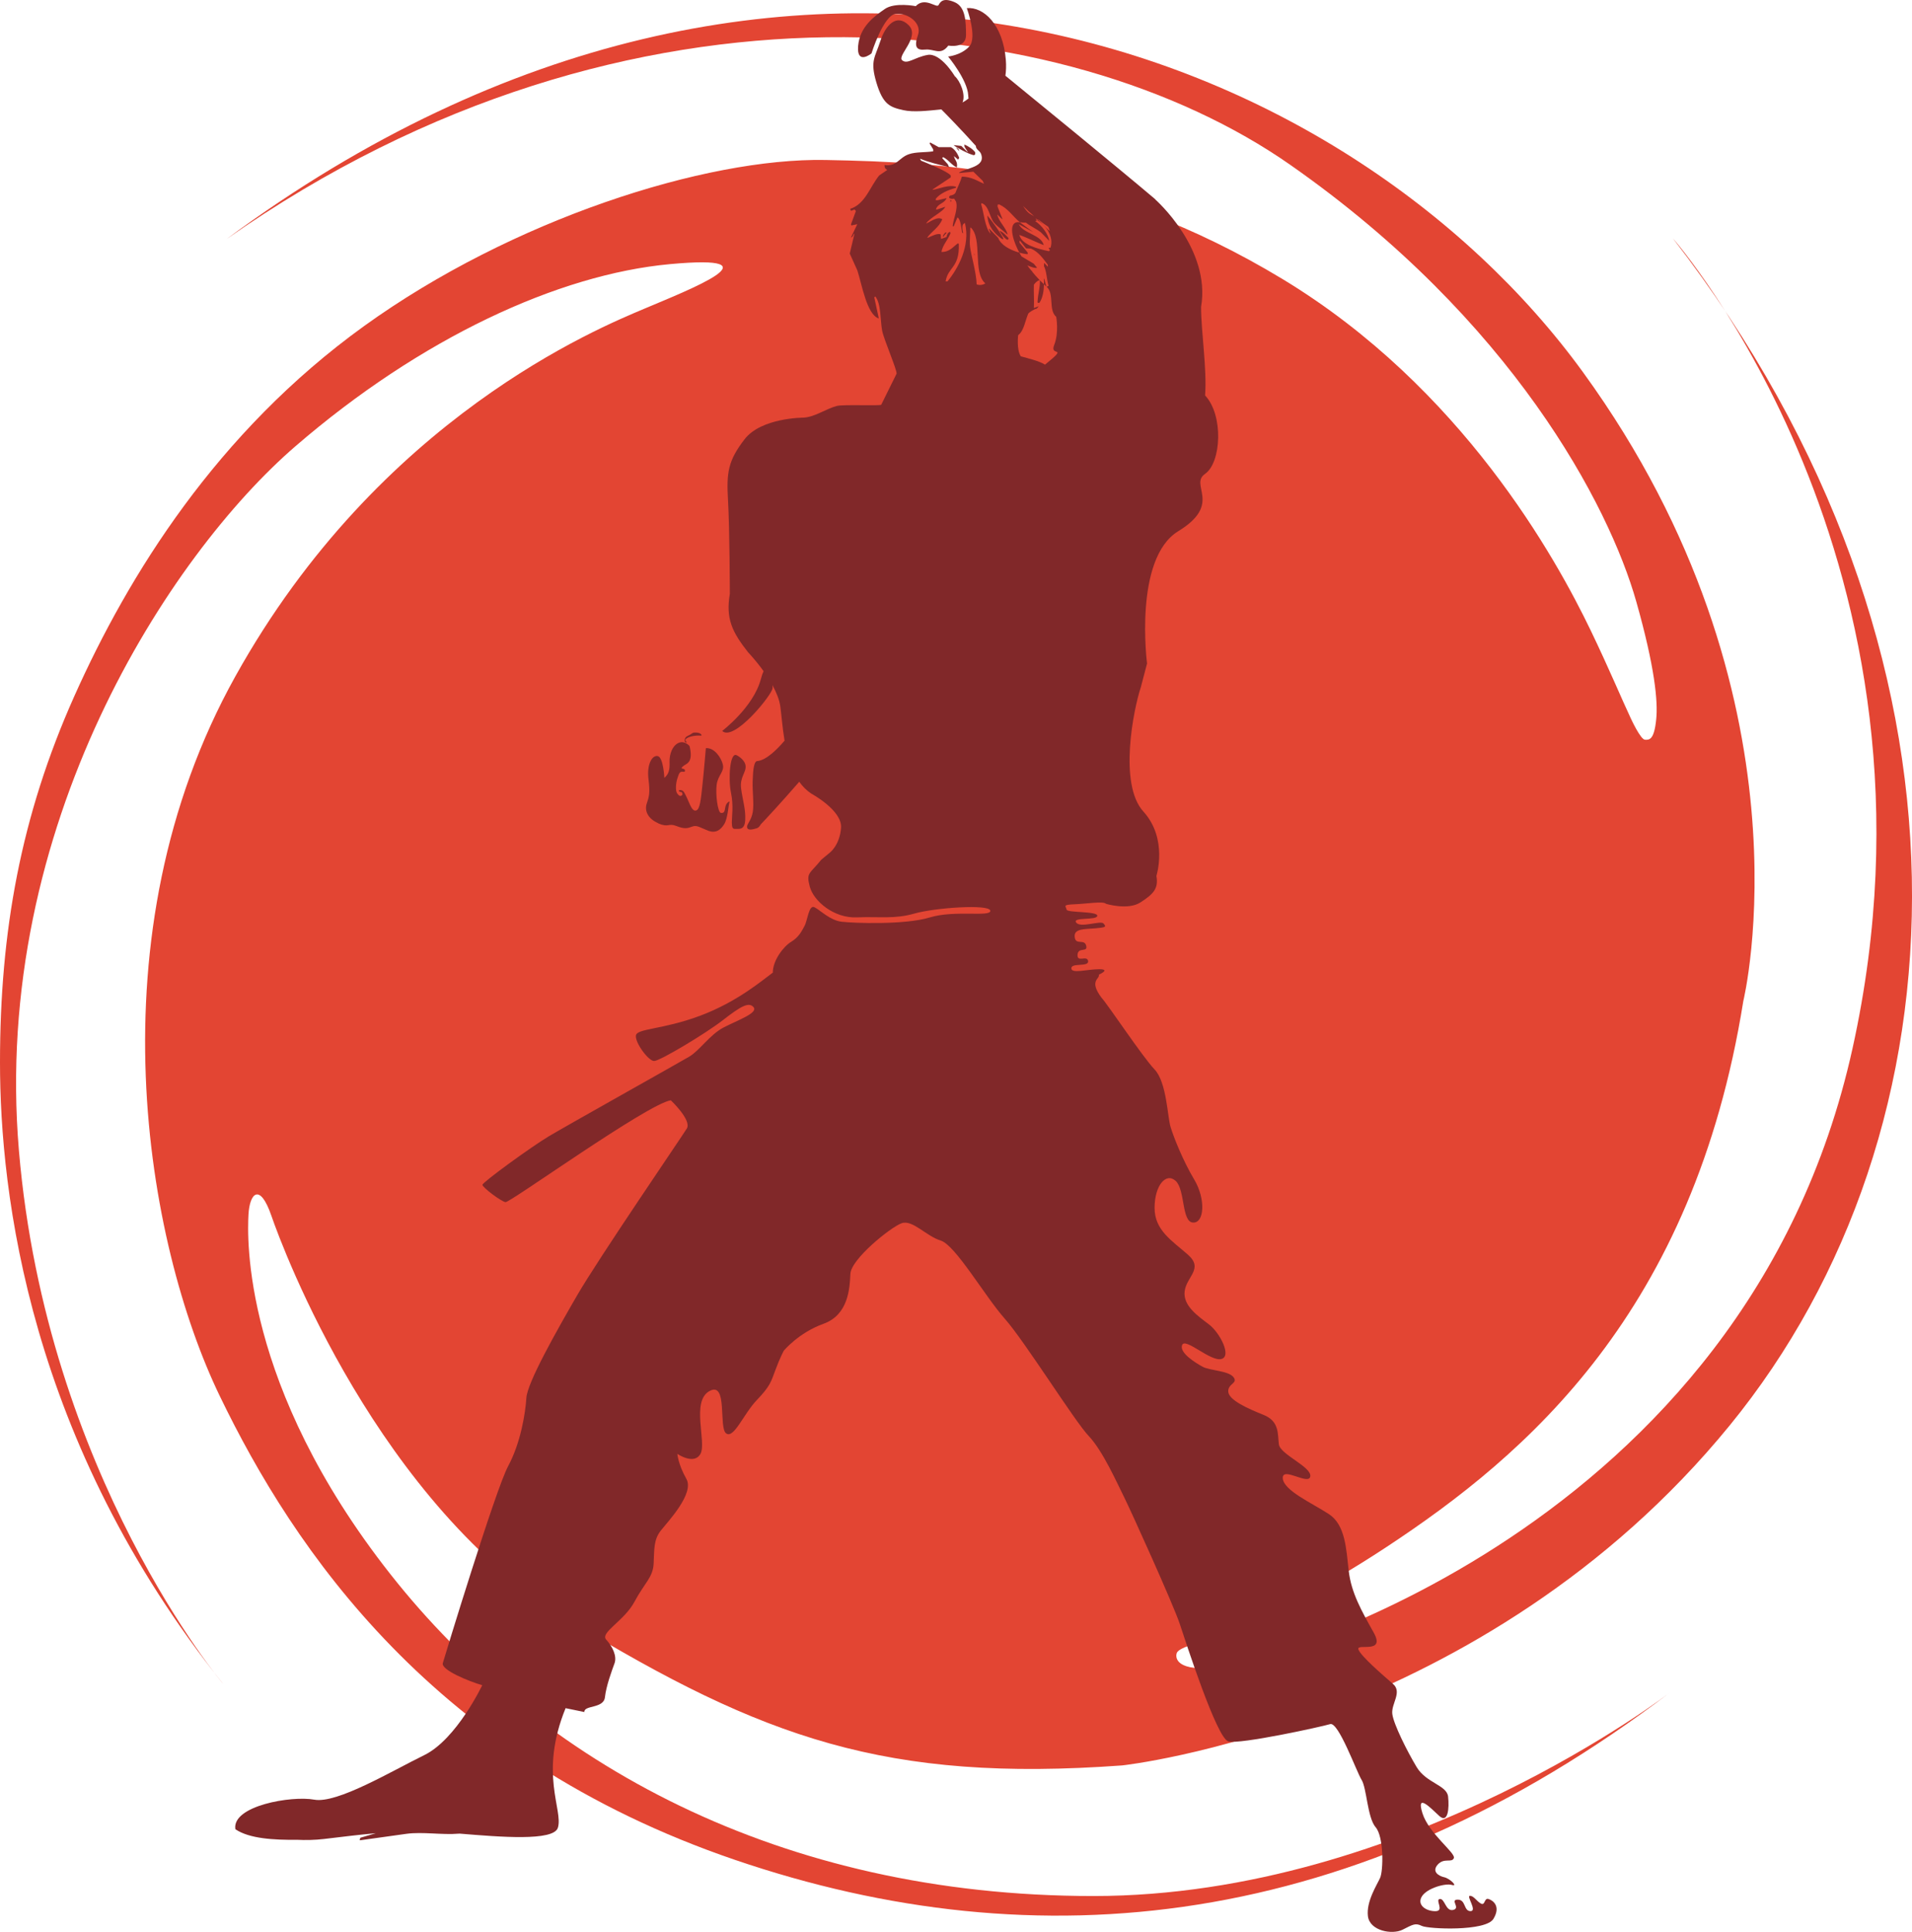 <?xml version="1.0" encoding="UTF-8"?>
<svg xmlns="http://www.w3.org/2000/svg" id="Calque_1" data-name="Calque 1" viewBox="0 0 357.83 361.5">
  <defs>
    <style>
      .cls-1 {
        fill: #812829;
        fill-rule: evenodd;
      }

      .cls-1, .cls-2 {
        stroke-width: 0px;
      }

      .cls-2 {
        fill: #e34533;
      }
    </style>
  </defs>
  <path class="cls-2" d="m309.96,134.59c.34-3.31-.25-9.7-3.73-22-5.11-18.04-23.23-52.72-64.77-81.75C199.92,1.81,118.14-8.4,42.43,44.72c105.01-77.69,209.93-35.54,253.86,24.98,43.93,60.52,29.97,117.64,29.97,117.64-9.32,58.18-40.5,84.87-66.86,102.22-26.36,17.36-38.9,17.68-39.21,19.93,0,0-1.04,3.31,7.01,2.63,8.04-.67,99.45-25.31,119.49-115.88,20.04-90.58-33.6-151.62-33.6-151.62,60.06,77.66,55.63,167.06,10.6,222.16-46.02,56.32-113.68,63.6-113.68,63.6-44.15,3.21-67.29-5.14-103.29-27-36-21.86-53.79-69.65-55.93-75.86-2.14-6.22-4.07-4.29-4.29-.21s-1.29,31.93,26.57,67.29,72.86,60.22,131.58,60.22,108.11-38.26,108.11-38.26c-59.15,45-118.61,50.79-175.19,31.5s-82.61-58.18-96.43-86.79-24.11-86.15,2.9-134.69c27.01-48.54,68.15-65.25,76.5-68.79,8.36-3.54,25.72-10.28,4.83-8.36-20.89,1.93-46.61,13.82-70.07,34.07C31.82,103.77-1.61,154.55,3.54,215.31c5.14,60.75,38.26,99.86,38.26,99.86C5.36,269.74,0,223.23,0,198.81s3.86-46.07,13.93-68.58c10.07-22.5,26.57-49.29,54.22-69.22s63.86-31.5,86.36-31.07,51.86,1.93,85.51,22.28c33.64,20.36,51.21,52.34,57.64,65.68,3.58,7.44,5.93,13.13,7.56,16.57,0,0,1.79,3.91,2.63,3.96s1.73.02,2.11-3.85h0Z"></path>
  <g>
    <path class="cls-1" d="m187.53,44.74c.09,0,.18,0,.27,0-.19-.74-2.44-3.77-3.01-4.4.09,2.03,1.41,3.48,2.74,4.39h0Z"></path>
    <path class="cls-1" d="m177.89,37.34c0,.15,0,.3-.02.45.06-.06.13-.12.19-.17-.06-.09-.11-.19-.17-.28Z"></path>
    <path class="cls-1" d="m187.05,43.17c.36.56.83,1.41,1.48,1.7.06-.03.12-.06.19-.08,0-.09,0-.18,0-.27-.48-.46-.97-1.11-1.68-1.34h0Z"></path>
    <path class="cls-1" d="m178.48,27.16c.08.19,3.02,1.85,3.84,1.88.06-.06.13-.12.19-.17,0-.12,0-.24,0-.36-.41-.57-1.32-1.2-2.04-1.45-.06.54.45.91.67,1.48-.41-.41-.82-.82-1.23-1.23-.48-.05-.97-.1-1.45-.15h0Z"></path>
    <path class="cls-1" d="m182.32,47.45c0,.09,0,.18,0,.27h.09c-.03-.09-.05-.18-.08-.28h0Z"></path>
    <path class="cls-1" d="m179.53,28.29c-.11-.45-.2-.51-.61-.66.2.22.41.44.61.66Z"></path>
    <path class="cls-1" d="m176.43,44.3h.09c.22-.26.45-.53.67-.79-.09,0-.18,0-.27,0-.23.29-.37.35-.49.8h0Z"></path>
    <path class="cls-1" d="m44.31,343.59c0-.08-.03-.17-.04-.25,0,.09.03.17.04.25Z"></path>
    <path class="cls-1" d="m44.31,343.59c.04.24.07.45.09.56,0-.09-.04-.28-.09-.56Z"></path>
    <path class="cls-1" d="m44.14,342.55c.02.16.06.36.09.57-.03-.17-.06-.36-.09-.57Z"></path>
    <path class="cls-1" d="m44.1,342.28c.02.1.03.18.04.27-.03-.16-.04-.27-.04-.27Z"></path>
    <path class="cls-1" d="m194.17,56.58s.06.06.09.09c.09,0,.18,0,.27,0,.58-.87.83-2.1.84-3.48-.26-.24-.52-.48-.76-.73.08,1.32-.37,2.47-.44,4.1h0Z"></path>
    <path class="cls-1" d="m194.61,52.4s-.03,0-.05.02c.02.02.03.03.05.05v-.07Z"></path>
    <path class="cls-1" d="m216.22,37.3c-6.96-5.9-22.78-18.82-28.06-23.13.13-.88.17-1.86.08-2.99-.54-6.63-4.2-9.94-7.3-9.66,0,0,2,5.47.48,7.15-1.52,1.68-3.98,1.91-3.98,1.91,0,0,3.61,4.34,3.76,7.25,0,.22.04.42.06.6-.33.27-.71.52-1.13.75.66-1.48-.47-4.08-1.45-4.93,0,0-2.62-4.42-5.09-3.97s-3.78,1.85-4.76.99,3.46-4.36,1.21-6.57-4.33,0-5.3,3.03c-.97,3.03-1.95,3.62-.72,7.73,1.23,4.11,2.53,4.59,5.01,5.15,1.91.43,4.54.13,7.14-.14.79.79,3.66,3.72,6.51,6.89-.02.02-.04.04-.06.06.18.68.68.73.95,1.31,1.06,2.58-2.84,2.69-4.06,3.57v.09c.88-.09,1.77-.17,2.65-.26.58.57,1.17,1.14,1.75,1.71.08.19.17.37.25.56-1.26-.54-2.24-1.29-4.14-1.35-.34,1.15-.85,2.04-1.21,3.05-.24.33-.56.42-1.02.51-.06.09-.13.18-.19.27.03.06.06.12.08.19.34.17.38.14.91.13.11.19.23.37.34.56.39,1.35-.51,3.2-.64,4.53.06.03.12.07.18.1.24-.57.47-1.14.71-1.7.62.26.74,2.23.89,2.86.06.03.12.07.18.1-.06-.51-.27-1.13-.03-1.64.09-.09.19-.17.28-.26h.09c1.06,4.28-1.32,8.54-3.26,10.9-.12,0-.24,0-.36,0,.47-2.75,2.63-2.49,2.47-7.01-.06-.03-.12-.07-.18-.1-.89.65-1.57,1.65-3.07,1.61.22-1.3,1.2-2.22,1.69-3.49-.03-.09-.05-.18-.08-.28-.44.16-.55.5-.68.98-.31.11-.62.22-.92.33h-.09c-.02-.28-.04-.55-.06-.83-.62-.26-1.69.33-2.39.63h-.09v-.09c.92-1.21,2.1-1.79,2.78-3.35-.89-.67-2.32.54-3.04.79.75-1.16,3.19-2.17,3.59-3.14-.49.16-.98.33-1.48.49-.09,0-.18,0-.27,0,.35-1.13,1.6-1.08,2-2.11-.55.13-1.1.26-1.66.39-.12,0-.24,0-.36,0,0-.09,0-.18,0-.27.83-1.04,2.32-1.64,3.73-2.04.03-.06.07-.12.1-.18-1.28-.51-3.3.38-4.4.55v-.09c1.13-.74,2.25-1.49,3.37-2.24,0-.12,0-.24,0-.36-.56-.76-4.51-2.34-5.54-2.77-.06-.09-.11-.19-.17-.28v-.09c1.45.64,3.72,1.17,5.4,1.58-.08-.19-.17-.37-.25-.56-.35-.38-.7-.76-1.05-1.14.06-.06.13-.12.19-.17,1.04.5,1.62,1.55,2.57,1.92.18-1.13-.35-1.23-.55-2.12.26.22.53.45.79.67l.2-.36c-.33-.78-.81-1.59-1.56-1.98h-2.28c-.53-.29-1.07-.59-1.61-.88-.03.06-.07.12-.1.18.23.37.46.75.68,1.12,0,.12,0,.24,0,.36-1.55.24-3.24.08-4.58.55-1.87.66-2.2,2.34-4.54,2.01.04.63.13.64.51.93-.5.34-1,.69-1.5,1.03-1.74,2.12-2.6,5.37-5.44,6.25.06.12.11.25.17.37.22-.08.43-.17.65-.25.09.09.17.19.26.28-.31.84-.61,1.68-.92,2.51.03.06.06.12.08.19.37-.08.74-.15,1.1-.23-.4.83-.8,1.67-1.19,2.5.41-.17.36-.37.57-.71h.09c-.29,1.23-.58,2.47-.88,3.7.47,1.05.95,2.1,1.42,3.15.81,2.42,1.75,8.3,4.02,9-.28-1.32-.56-2.63-.85-3.95.06-.06.13-.12.19-.17,1.12,1.37.91,4.47,1.29,6.43.31,1.62,2.82,7.38,2.69,8.03-.56,1.13-1.12,2.26-1.68,3.4-.4.8-.79,1.61-1.19,2.41-.38.23-7.11-.09-8.3.22-2.13.56-4.08,2.08-6.27,2.19,0,0-7.89,0-11,4.04-3.1,4.03-3.41,6.21-3.1,11.48s.34,17.44.34,17.44c-.78,4.66.41,7.13,3.41,10.95,0,0,1.43,1.48,2.9,3.53-.16.35-.34.84-.52,1.53-1.4,5.24-7.22,9.66-7.22,9.66,2.21,2.09,9.43-6.87,9.43-8.03,0-.13,0-.32-.03-.54.72,1.31,1.29,2.68,1.47,3.96.24,1.73.4,4.05.8,6.43-1.46,1.71-3.39,3.59-5.01,3.81-.72-.1-.89,1.6-.96,3.72s.28,4.26.02,5.83-1.12,2.24-1.07,2.8.64.62,1.88.21c.26-.09.49-.35.69-.71,1.14-1.2,3.66-3.89,7.2-7.97.61.86,1.35,1.62,2.24,2.21,0,0,5.81,3.13,5.58,6.39s-2.09,4.66-2.09,4.66l-1.61,1.33c-2.15,2.7-2.87,2.34-2.15,5.04s4.5,5.93,8.81,5.75c4.32-.18,7.01.36,10.79-.72s13.98-1.8,14.18-.54-6.63-.16-11.31,1.27c-4.67,1.43-14.38,1.07-16.54.8s-3.95-2.15-5.04-2.7c-1.08-.54-1.26,2.34-1.88,3.51s-1.17,2.15-2.52,2.97c-1.35.81-3.41,3.41-3.41,5.75-1.98,1.44-6.65,5.48-13.66,8.09s-11.78,2.34-11.96,3.68,2.34,4.77,3.41,4.77,9.62-5.12,12.86-7.64c3.24-2.52,4.86-3.51,5.75-2.43.9,1.08-2.97,2.43-5.58,3.78s-4.5,4.32-6.47,5.48c-1.98,1.17-22.99,12.94-26.22,14.87-3.24,1.92-12.47,8.63-12.47,9.11s3.48,3.12,4.32,3.24c.84.12,26.49-18.34,30.93-19.06,0,0,3.95,3.72,3,5.28-.96,1.56-16.54,24.34-20.5,31.17-3.95,6.83-9.35,16.37-9.53,19.24s-1.08,8.45-3.41,12.77c-2.34,4.32-11.87,35.61-12.23,36.87-.36,1.26,4.86,3.41,7.38,4.13,0,0-4.8,10.13-10.86,13.09s-16.3,9.12-20.58,8.33c-4.28-.79-15.46,1.15-14.76,5.53,2.58,1.77,7.23,2.03,11.5,1.98,1.67.08,3.39.05,5.07-.15,3.66-.44,6.78-.82,9.72-1.08-.96.28-1.91.56-2.87.84l-.11.19c0,.1-.01.2-.02.3,2.91-.41,5.82-.81,8.73-1.22,3.07-.41,6.56.24,9.86-.03h.16c7.51.62,17.49,1.45,18.31-1.09,1.06-3.28-3.57-10.08,1.45-22.39l3.52.72c-.12-1.32,3.6-.6,3.84-2.76s1.32-5.04,1.8-6.36c.48-1.32-.36-3.12-1.56-4.43s3.36-3.48,5.28-7.07,3.48-4.56,3.6-7.19,0-4.43,1.32-6.12,6.36-6.95,4.8-9.71c-1.56-2.76-1.68-4.67-1.68-4.67,0,0,3.12,2.15,4.32,0s-1.8-9.83,1.68-11.75,1.68,6.84,3.12,7.91c1.44,1.08,3.24-3.6,5.75-6.23s2.63-3.36,3.48-5.63c.84-2.28,1.56-3.6,1.56-3.6,0,0,2.76-3.36,7.43-5.04s4.91-6.6,5.04-9.35c.12-2.76,7.55-8.75,9.59-9.47s4.56,2.39,7.31,3.24c2.76.84,8.27,10.43,11.99,14.62s13.07,19.18,15.7,21.94c2.63,2.76,5.28,8.75,6.6,11.38s9.23,20.14,10.43,23.73c1.2,3.6,6.95,21.46,9.11,22.06s17.5-2.76,19.06-3.24c1.56-.48,4.91,8.87,5.88,10.43.97,1.55,1.08,7.07,2.63,8.87,1.56,1.8,1.44,8.15.84,9.47-.59,1.32-2.63,4.43-2.28,7.19.36,2.76,4.56,3.48,6.47,2.52,1.92-.96,2.39-1.32,3.6-.72,1.2.6,11.99,1.08,13.42-1.32,1.44-2.39-.12-3.48-.96-3.72h.03c-.84-.23-.6,1.33-1.44.85-.83-.48-1.32-1.44-2.04-1.44s1.44,2.87.12,2.87-.84-2.15-2.39-2.15.6,1.56-.84,1.92c-1.44.36-1.56-2.15-2.52-2.04-.96.12.96,2.28-.84,2.28s-3.48-1.2-2.52-2.76c.96-1.56,4.43-2.52,5.63-2.15,1.2.36-.36-1.2-1.44-1.44-1.08-.24-2.39-1.08-1.2-2.39,1.2-1.32,2.63-.24,3-1.2.36-.96-4.67-4.56-5.88-8.39-1.2-3.84,1.44-1.08,3.12.48s1.92-1.44,1.68-3.6c-.24-2.15-4.08-2.52-5.88-5.51-1.8-3-4.32-8.03-4.56-9.95s1.92-4.08.12-5.63c-1.8-1.56-6.12-5.28-6.47-6.47-.36-1.2,5.15.96,2.87-3.12s-4.19-7.43-4.67-11.51c-.48-4.08-.6-8.63-3.72-10.67-3.11-2.04-8.51-4.43-8.63-6.71-.12-2.28,4.91,1.44,5.15-.36.24-1.8-5.63-4.08-5.88-5.99-.24-1.92.12-4.32-2.87-5.51-3-1.2-6.47-2.76-6.6-4.32-.12-1.56,1.92-1.56.96-2.76-.96-1.2-4.43-1.2-5.75-1.92s-4.43-2.63-3.84-4.08c.59-1.44,5.28,3.12,7.31,2.63,2.04-.48-.24-4.91-2.28-6.47s-4.91-3.48-4.56-6.23c.36-2.76,3.6-4.19.6-6.84-3-2.63-6.23-4.56-6.23-8.75s2.15-6.71,3.95-5.04c1.8,1.68,1.08,7.67,3.24,7.79,2.15.12,2.39-4.43.24-8.03s-3.84-7.91-4.43-9.83c-.6-1.92-.72-8.39-3-10.79-2.28-2.39-8.75-12.16-9.95-13.45-2.41-3.25-.24-3.44-.48-4.29,0,0,2.31-1.02.06-1.02s-5.21.9-5.21-.18,3.33-.18,3.14-1.35-2.07.36-1.98-1.17c.09-1.53,1.98-.36,1.62-1.71s-1.98,0-2.15-1.62c-.18-1.62,1.88-1.44,3.87-1.62s2.07-.27,1.53-.9-4.32.9-5.12-.18c-.81-1.08,3.87-.36,3.95-1.26s-5.66-.54-5.75-1.17-.9-.9,1.44-.99c2.33-.09,5.48-.63,5.93-.09,0,0,4.13,1.26,6.47-.27s3.41-2.52,2.97-4.94c0,0,2.21-6.94-2.44-12.06-4.66-5.12-1.86-19.09-.47-23.28l1.16-4.42s-2.54-19.64,5.84-24.76c8.38-5.12,1.99-8.64,5.02-10.73,3.03-2.09,3.5-10.96,0-14.68.38-4.89-.75-11.91-.75-16.56,1.88-10.92-8.56-20.1-8.56-20.1Zm-24.74,1.25c.64.66,1.34,1.3,2.05,1.91-.29-.15-.59-.32-.89-.53-.37-.26-.78-.77-1.16-1.38Zm-9.88,4.04h.09c2.22,2.08.31,8.39,2.71,10.44-.35.26-1.03.41-1.62.19-.08-2.39-1.05-5.41-1.24-7.08-.12-1.05.06-2.54.05-3.55h0Zm9.43,24.07c-.82-1.29-.48-3.94-.48-3.94,1.08-.8,1.3-2.68,1.89-4.03.16-.24,1.09-.84,1.59-.94.13-.15.25-.29.38-.44-.31.11-.62.22-.92.33.07-1.65-.05-2.85,0-4.37.28-.36.59-.71,1.08-.85-.54-.55-1.03-1.12-1.49-1.69.05,0,.11,0,.15-.03-.07,0-.13-.03-.2-.04-.27-.33-.53-.66-.76-.99.85.36,1.56.57,1.81.43-.2-.25-.41-.5-.61-.75-.77-.46-1.53-.92-2.3-1.37-.14-.24-.29-.48-.41-.71-1.75-.48-3.44-1.41-3.94-2.74-.55-.57-1.11-1.14-1.66-1.71h-.09c.11.31.22.62.33.92-1.05-1-1.3-4.11-1.78-5.54.03-.06.07-.12.1-.18,1.37.45,1.47,2.66,2.32,3.65.65.76,1.74,1.52,2.46,2.19h.09c-.42-1.41-1.7-2.41-1.95-3.72.29.28.58.57.88.85h.09c-.3-.77-.61-1.54-.91-2.31,0-.12,0-.24,0-.36.09-.03.18-.05.28-.08,1.74.82,2.54,2.24,3.88,3.34.41.07.79.09,1.15.09.85.68,1.85,1.09,2.78,1.8.53.54,1.05,1.07,1.58,1.61-.21-1.27-1.33-2.84-2.64-3.71.13-.05.27-.09.39-.14-.05-.02-.09-.05-.14-.07-.06-.09-.11-.19-.17-.28.16.09.31.18.45.28.03-.02.06-.04.09-.05.62.49,1.23.94,1.84,1.34.11.23.2.5.26.81-.8-.7-1.32-1.48-2.19-2.1-.05.02-.09.04-.14.07,1.49.75,3.19,3.03,2.48,5.14-.12,0-.24,0-.36,0,.08.16.17.31.25.47-.06.06-.13.12-.19.17-2.09-.44-5.04-1.17-5.53-3.04,1.36.45,3.16,1.37,4.57,1.91-.47-1.98-3.83-2.14-4.67-3.92.89.49,1.78.98,2.68,1.47-.83-.61-1.65-1.22-2.48-1.83-2-.36-1.86,2.35-.1,5.68.5.14,1.01.24,1.5.3.03-.06.07-.12.1-.18-.03-.06-.06-.12-.08-.19-.49-.6-.99-1.19-1.48-1.79,0-.12,0-.24,0-.36h.09c.38.47.75.94,1.13,1.42.3,0,.61.02.91.04,1.42.61,2.31,1.9,3.16,3.04,0,.12,0,.24,0,.36-.2-.22-.41-.44-.61-.66h-.09c0,.18,0,.36-.02.55.5,1.01.49,2.36.86,3.68-.12.06-.25.11-.37.17,1.51,1.32.28,4.34,1.8,5.63,0,0,.55,2.94-.38,5.27-.93,2.33,2.91-.05-1.72,3.68-1.11-.71-3.17-1.17-4.49-1.55l-.06-.02Z"></path>
    <path class="cls-1" d="m195.35,52.16c.03.36.03.7.02,1.05.16.14.3.29.46.43-.13-.49-.26-.98-.4-1.47h-.09,0Z"></path>
    <path class="cls-1" d="m123.17,154.08c2,.86,1.88-.11,3.42.5,1.54.6,2.09.44,2.97.1s1.55.24,2.98.78,2.36-.17,3.02-1.27.77-3.59.95-4.01c.18-.41-.62,0-.76.84s-.21,1.17-.82,1.11c-.62-.06-1.05-3.59-.8-5.32.24-1.73,1.45-2.41,1.16-3.7s-1.59-3.24-3.19-3.1c0,0-.37,4.39-.65,6.99s-.45,4.5-1.19,4.68c-.75.19-1.15-1.21-1.66-2.28-.51-1.06-.64-1.48-1.21-1.54s-.39.37.19.38c0,0,.31.41.02.61s-.54.1-.88-.39-.24-1.89.04-2.75.41-1.31.91-1.29.49.05.51-.16c.02-.21,0-.32-.46-.42-.45-.1.22-.55.64-.8.42-.25,1.34-.77.69-3.42,0,0-.89-1.1-2.05-.6s-1.74,2.12-1.69,3.56c.05,1.44-.13,2.27-.98,2.99,0,0-.17-3.86-1.24-4.08-1.06-.21-2.06,1.59-1.73,4.28.33,2.69.11,3.32-.32,4.6-.44,1.28.14,2.82,2.14,3.68v.03Z"></path>
    <path class="cls-1" d="m128.45,138.93c.19-.09-.31-.26-.15-.54s.75-.53,1.48-.66,1.47-.06,1.47-.06c.17-.13-.16-.53-.9-.58-.74-.05-.78.14-1.15.37s-.86.3-1.01.79c-.15.49.07.77.26.69h0Z"></path>
    <path class="cls-1" d="m139.54,143.3c-.17-1.22-1.59-1.92-1.59-1.92-1.39-.91-1.67,4.48-1.15,6.95.52,2.46.15,4.58.16,5.56.02.98.12,1.27.72,1.23.59-.04,1.7.3,1.79-1.69.1-1.99-.48-3.66-.77-5.84-.29-2.18,1.01-3.08.83-4.3h0Z"></path>
    <path class="cls-1" d="m163.09,10.02s2.26-7.28,4.6-7.44c2.34-.16,4.87,1.79,4.11,3.97-.76,2.18-.32,2.91,1.36,2.73s2.85,1.2,4.32-.75c0,0,3.33.63,3.31-1.97-.02-2.59-.07-5.29-2.17-6.17s-2.62-.08-2.97.56c-.35.65-2.54-1.62-4.27.2,0,0-3.92-.78-5.8.54s-4.66,3.24-4.98,6.9c-.31,3.67,2.48,1.42,2.48,1.42h0Z"></path>
  </g>
</svg>
